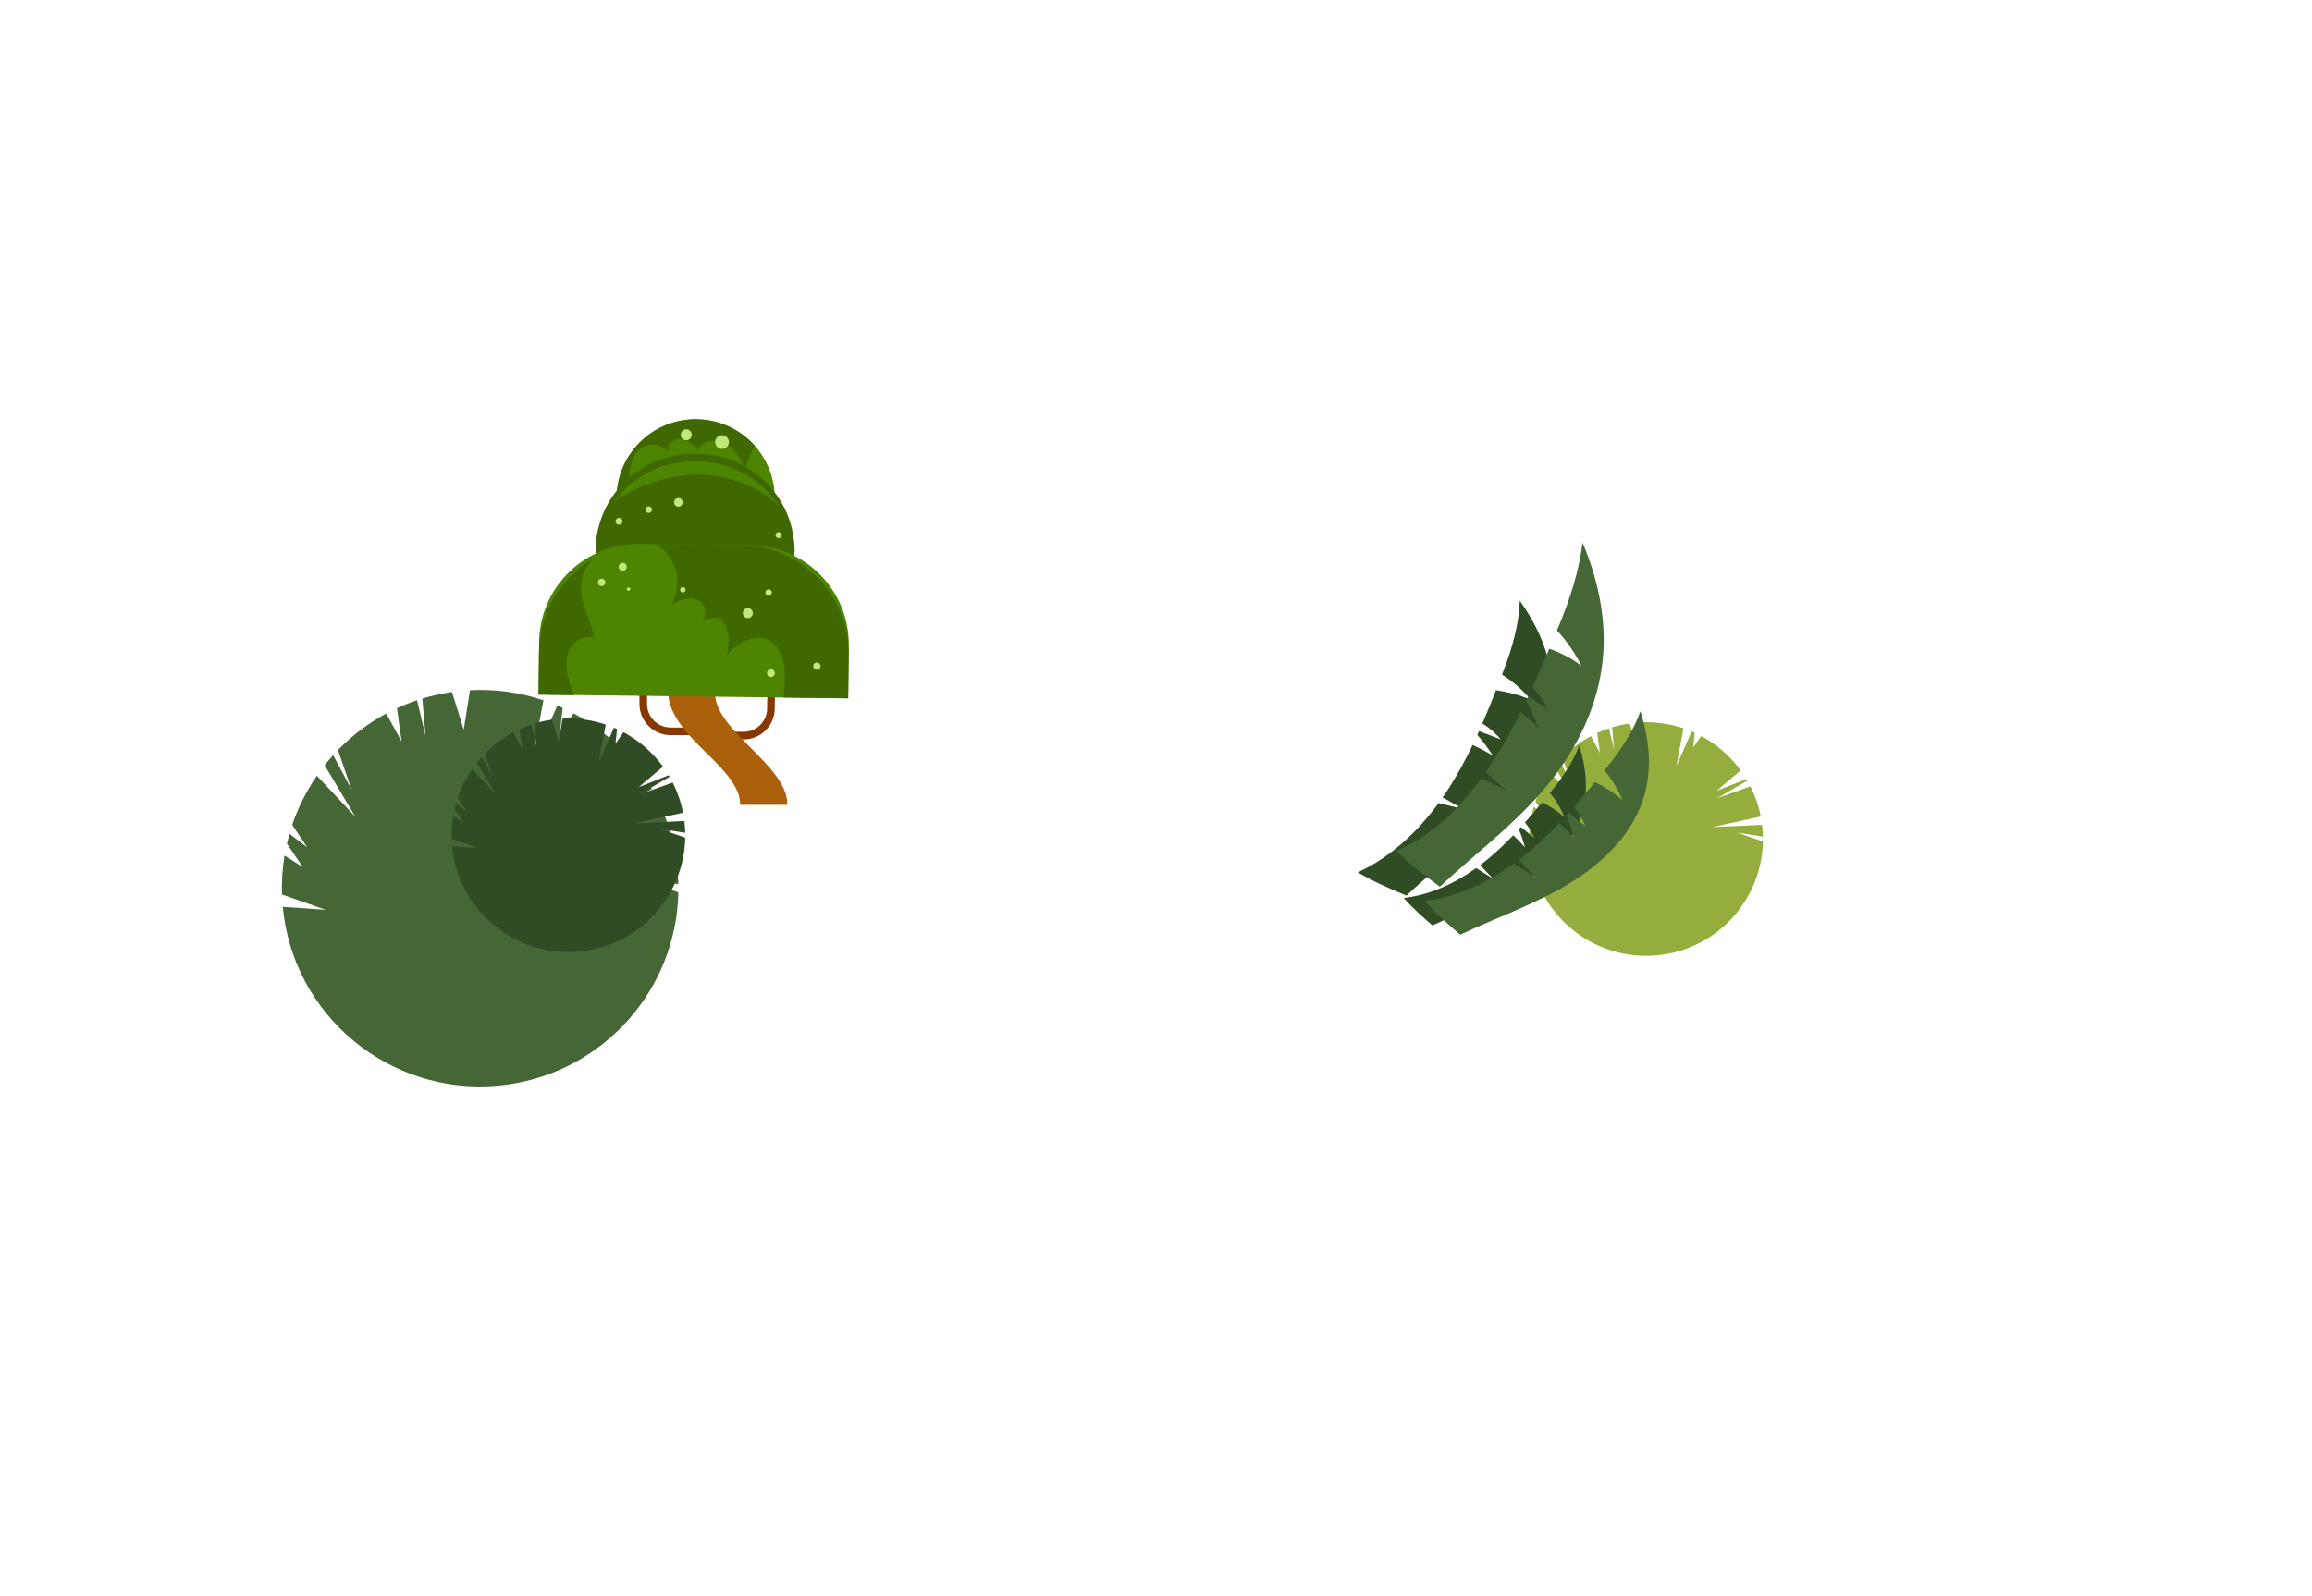 <svg id="e1jhwyU28GS1" xmlns="http://www.w3.org/2000/svg" xmlns:xlink="http://www.w3.org/1999/xlink" viewBox="0 0 1000 690.47" shape-rendering="geometricPrecision" text-rendering="geometricPrecision"><style><![CDATA[#e1jhwyU28GS3_tr {animation: e1jhwyU28GS3_tr__tr 2000ms linear infinite normal forwards}@keyframes e1jhwyU28GS3_tr__tr { 0% {transform: translate(207.662px,384.229px) rotate(0deg)} 50% {transform: translate(207.662px,384.229px) rotate(-3.413deg)} 100% {transform: translate(207.662px,384.229px) rotate(0deg)}} #e1jhwyU28GS4_tr {animation: e1jhwyU28GS4_tr__tr 2000ms linear infinite normal forwards}@keyframes e1jhwyU28GS4_tr__tr { 0% {transform: translate(245.865px,361.313px) rotate(0deg)} 50% {transform: translate(245.865px,361.313px) rotate(-3.583deg)} 100% {transform: translate(245.865px,361.313px) rotate(0deg)}} #e1jhwyU28GS5_tr {animation: e1jhwyU28GS5_tr__tr 2000ms linear infinite normal forwards}@keyframes e1jhwyU28GS5_tr__tr { 0% {transform: translate(712.005px,362.953px) rotate(0deg)} 50% {transform: translate(712.005px,362.953px) rotate(-5.274deg)} 100% {transform: translate(712.005px,362.953px) rotate(0deg)}} #e1jhwyU28GS39_tr {animation: e1jhwyU28GS39_tr__tr 2000ms linear infinite normal forwards}@keyframes e1jhwyU28GS39_tr__tr { 0% {transform: translate(646.606px,384.229px) rotate(0deg)} 50% {transform: translate(646.606px,384.229px) rotate(-3.048deg)} 100% {transform: translate(646.606px,384.229px) rotate(0deg)}} #e1jhwyU28GS40_tr {animation: e1jhwyU28GS40_tr__tr 2000ms linear infinite normal forwards}@keyframes e1jhwyU28GS40_tr__tr { 0% {transform: translate(607.383px,405.898px) rotate(-1.083deg)} 50% {transform: translate(607.383px,405.898px) rotate(-2.777deg)} 100% {transform: translate(607.383px,405.898px) rotate(-1.083deg)}}]]></style><g id="e1jhwyU28GS2"><g id="e1jhwyU28GS3_tr" transform="translate(207.662,384.229) rotate(0)"><path id="e1jhwyU28GS3" d="M274.35,379.5L293.41,382.47C293.35,379.61,293.14,376.72,292.79,373.82L256.2,375.49L291.82,367.69C290.28,359.82,287.7,352.4,284.23,345.54L259.79,354.31L281.94,341.31C281.72,340.94,281.51,340.56,281.29,340.19L259.37,348.85L277.11,333.88C269.45,323.34,259.49,314.69,248.08,308.58L242.17,317.11L243.37,306.24C242.6,305.89,241.83,305.55,241.05,305.22L229.9,330.55L235.05,302.94C225.06,299.56,214.32,298,203.27,298.58L200.58,315.69L195.49,299.34C191.09,299.97,186.81,300.93,182.68,302.18L184.06,318.35L180.39,302.91C177.41,303.91,174.5,305.06,171.69,306.36L173.71,320.83L167.07,308.66C159.26,312.85,152.23,318.2,146.17,324.45L152.01,341.45L144.09,326.67C142.82,328.08,141.58,329.53,140.41,331.02L153.68,353.29L137.06,335.57C132.57,342.09,128.97,349.23,126.4,356.81L132.87,366.55L125.2,360.67C124.8,362.08,124.43,363.51,124.1,364.94L130.97,375.09L123.07,370.1C122.16,375.58,121.77,381.22,121.96,386.94L140.88,393.57L122.3,392.29C122.42,393.56,122.56,394.83,122.74,396.11C129.3,443.01,172.64,475.72,219.54,469.16C261.85,463.24,292.6,427.39,293.41,386L274.35,379.5Z" transform="translate(-207.662,-384.229)" fill="rgb(68,103,53)" stroke="none" stroke-width="1"/></g><g id="e1jhwyU28GS4_tr" transform="translate(245.865,361.313) rotate(0)"><path id="e1jhwyU28GS4" d="M285.14,358.52L296.37,360.27C296.33,358.58,296.21,356.88,296,355.17L274.45,356.16L295.43,351.56C294.52,346.93,293,342.55,290.96,338.51L276.56,343.67L289.61,336.02C289.48,335.8,289.36,335.58,289.23,335.36L276.32,340.46L286.77,331.64C282.26,325.43,276.39,320.34,269.67,316.74L266.19,321.77L266.9,315.37C266.45,315.16,265.99,314.96,265.54,314.77L258.97,329.69L262,313.43C256.11,311.44,249.79,310.52,243.28,310.86L241.7,320.94L238.7,311.31C236.11,311.68,233.59,312.24,231.15,312.98L231.96,322.5L229.8,313.41C228.04,314,226.33,314.68,224.68,315.44L225.87,323.96L221.96,316.79C217.36,319.26,213.22,322.41,209.65,326.09L213.09,336.11L208.42,327.41C207.67,328.24,206.94,329.09,206.25,329.97L214.06,343.09L204.27,332.65C201.62,336.49,199.5,340.7,197.99,345.16L201.8,350.9L197.28,347.43C197.04,348.26,196.82,349.1,196.63,349.95L200.68,355.93L196.03,352.99C195.49,356.22,195.26,359.54,195.38,362.91L206.53,366.82L195.59,366.07C195.66,366.82,195.75,367.57,195.85,368.32C199.71,395.95,225.24,415.21,252.87,411.34C277.79,407.85,295.9,386.74,296.38,362.36L285.14,358.52Z" transform="translate(-245.865,-361.313)" fill="rgb(48,76,37)" stroke="none" stroke-width="1"/></g><g id="e1jhwyU28GS5_tr" transform="translate(712.005,362.953) rotate(0)"><path id="e1jhwyU28GS5" d="M751.28,360.16L762.51,361.91C762.47,360.22,762.35,358.52,762.14,356.81L740.59,357.8L761.57,353.2C760.66,348.57,759.14,344.19,757.1,340.15L742.7,345.31L755.75,337.66C755.62,337.44,755.5,337.22,755.37,337L742.46,342.1L752.91,333.28C748.4,327.07,742.53,321.98,735.81,318.38L732.33,323.41L733.04,317.01C732.59,316.8,732.13,316.6,731.68,316.41L725.11,331.33L728.14,315.07C722.25,313.08,715.93,312.16,709.42,312.5L707.84,322.58L704.84,312.95C702.25,313.32,699.73,313.89,697.29,314.62L698.1,324.14L695.94,315.05C694.18,315.64,692.47,316.32,690.82,317.08L692.01,325.6L688.1,318.43C683.5,320.9,679.36,324.05,675.79,327.73L679.23,337.75L674.56,329.05C673.81,329.88,673.08,330.73,672.39,331.61L680.2,344.73L670.41,334.29C667.76,338.13,665.64,342.34,664.13,346.8L667.94,352.54L663.42,349.07C663.18,349.9,662.96,350.74,662.77,351.59L666.82,357.57L662.17,354.63C661.63,357.86,661.4,361.18,661.52,364.55L672.67,368.46L661.73,367.71C661.8,368.46,661.89,369.21,661.99,369.96C665.85,397.59,691.38,416.85,719.01,412.98C743.93,409.49,762.04,388.38,762.52,364L751.28,360.16Z" transform="translate(-712.005,-362.953)" fill="rgb(147,174,61)" stroke="none" stroke-width="1"/></g><g id="e1jhwyU28GS6"><g id="e1jhwyU28GS7"><g id="e1jhwyU28GS8"><path id="e1jhwyU28GS9" d="M297.95,318L290.03,318C286.44,318,283.06,316.6,280.52,314.05C277.98,311.51,276.59,308.13,276.59,304.53C276.59,301.54,276.54,300.63,276.52,300.36C276.35,299.8,276.49,299.18,276.93,298.74C277.57,298.1,278.61,298.09,279.25,298.73C279.79,299.27,279.88,299.36,279.87,304.53C279.87,307.25,280.92,309.8,282.84,311.73C284.76,313.65,287.31,314.71,290.02,314.71L297.94,314.71C298.85,314.71,299.58,315.45,299.58,316.35C299.59,317.26,298.86,318,297.95,318ZM276.94,301.06C276.94,301.06,276.94,301.06,276.94,301.06C276.94,301.06,276.94,301.06,276.94,301.06ZM276.93,301.06L276.93,301.06L276.93,301.06ZM276.93,301.06L276.93,301.06L276.93,301.06Z" fill="rgb(135,56,0)" stroke="none" stroke-width="1"/></g><g id="e1jhwyU28GS10"><path id="e1jhwyU28GS11" d="M321.66,319.85L313.74,319.85C312.83,319.85,312.1,319.11,312.1,318.21C312.1,317.3,312.83,316.57,313.74,316.57L321.66,316.57C324.37,316.57,326.93,315.51,328.84,313.59C330.76,311.67,331.81,309.11,331.81,306.4C331.81,301.23,331.89,301.15,332.43,300.61C333.07,299.97,334.11,299.97,334.75,300.6C335.19,301.04,335.33,301.67,335.17,302.23C335.14,302.5,335.1,303.4,335.1,306.4C335.1,309.99,333.71,313.37,331.17,315.91C328.63,318.45,325.25,319.85,321.66,319.85ZM334.76,302.91C334.76,302.91,334.76,302.91,334.76,302.91C334.76,302.91,334.76,302.91,334.76,302.91ZM334.76,302.91C334.76,302.91,334.76,302.91,334.76,302.91C334.76,302.91,334.76,302.91,334.76,302.91Z" fill="rgb(135,56,0)" stroke="none" stroke-width="1"/></g><g id="e1jhwyU28GS12"><path id="e1jhwyU28GS13" d="M309.29,300.06C309.29,300.01,309.3,299.95,309.3,299.9L289.03,299.9C289.24,308.33,296.09,316.32,302.94,323.13L304.97,325.13C312.57,332.62,320.37,340.33,320.13,348.16L340.51,348.16C340.81,339.7,332.7,331.54,324.82,323.62C317.19,315.98,309.32,308.08,309.29,300.06Z" fill="rgb(170,96,10)" stroke="none" stroke-width="1"/></g></g><g id="e1jhwyU28GS14" transform="matrix(1 0.012 -0.012 1 2.971 -3.653)"><path id="e1jhwyU28GS15" d="M300.53,181.39L300.53,181.39C319.42,181.39,334.73,196.7,334.73,215.59L334.73,215.59L266.32,215.59L266.32,215.59C266.33,196.7,281.64,181.39,300.53,181.39Z" fill="rgb(77,132,0)" stroke="none" stroke-width="1"/><path id="e1jhwyU28GS16" d="M271.48,215.55C271.4,213.11,271.32,210.67,271.42,208.23C271.53,205.65,271.86,203.03,272.63,200.55C273.37,198.19,274.51,195.89,276.51,194.36C278.42,192.9,280.83,192.3,283.2,192.69C285.11,193.01,286.86,193.97,288.28,195.27C288.34,194.08,288.6,192.88,289.29,191.9C290.78,189.78,293.54,189.79,295.76,190.6C297.93,191.39,299.93,192.81,301.4,194.62C302,193.13,303.23,192,304.79,191.33C308.67,189.66,312.72,190.91,315.74,193.65C318.31,195.99,320.12,199.07,321.53,202.24C323.12,199.09,324.05,195.63,325.87,192.63C319.61,185.73,310.57,181.39,300.52,181.39L300.52,181.39C281.63,181.39,266.32,196.7,266.32,215.59L271.43,215.59C271.45,215.57,271.46,215.56,271.48,215.55Z" fill="rgb(64,104,0)" stroke="none" stroke-width="1"/><path id="e1jhwyU28GS17" d="M299.72,196.34L301.34,196.34C324.67,196.34,343.58,215.25,343.58,238.58L343.58,238.58L257.48,238.58L257.48,238.58C257.48,215.25,276.39,196.34,299.72,196.34Z" fill="rgb(64,104,0)" stroke="none" stroke-width="1"/><path id="e1jhwyU28GS18" d="M299.72,199.63L301.34,199.63C324.67,199.63,343.58,218.54,343.58,241.87L343.58,241.87L257.48,241.87L257.48,241.87C257.48,218.54,276.39,199.63,299.72,199.63Z" fill="rgb(64,104,0)" stroke="none" stroke-width="1"/><path id="e1jhwyU28GS19" d="M270.79,213.82C282.14,207.8,294.94,204.19,307.85,205.66C318.29,206.84,328.92,211.16,336.56,218.55C329,207.15,316.05,199.63,301.34,199.63L299.72,199.63C285.64,199.63,273.18,206.53,265.5,217.12C267.18,215.91,268.94,214.81,270.79,213.82Z" fill="rgb(77,132,0)" stroke="none" stroke-width="1"/><path id="e1jhwyU28GS20" d="M276.43,235.63L324.63,235.63C348.3,235.63,367.5,254.82,367.5,278.5L367.5,301.33L233.57,301.33L233.57,278.5C233.57,254.82,252.76,235.63,276.43,235.63Z" fill="rgb(77,132,0)" stroke="none" stroke-width="1"/><path id="e1jhwyU28GS21" d="M245.79,284.77C246.18,282.32,247.29,280,249.26,278.45C251.53,276.66,254.45,276.11,257.28,276.06C256.67,272.67,255.34,269.48,254.1,266.28C252.92,263.25,251.84,260.17,251.48,256.92C251.09,253.42,251.65,249.81,253.23,246.65C254.16,244.79,255.49,243.19,257.08,241.9C243.03,250,233.56,265.17,233.56,282.55L233.56,301.34L248.87,301.34C246.73,296.19,244.91,290.34,245.79,284.77Z" fill="rgb(64,104,0)" stroke="none" stroke-width="1"/><path id="e1jhwyU28GS22" d="M320.59,235.63L283.15,235.63C285.89,237.13,288.29,239.19,290.08,241.88C294.04,247.85,293.7,255.39,290.7,261.64C291.89,260.92,293.14,260.28,294.44,259.78C297.78,258.52,302.31,258.33,304.44,261.79C305.81,264.03,305.16,266.75,304.18,269.17C305.47,268.16,306.96,267.4,308.58,267.22C313.68,266.67,315.5,272.85,315.52,276.84C315.53,279.05,315.19,281.27,314.61,283.41C316.48,281.32,318.62,279.44,321.01,277.98C324.95,275.58,330.03,274.38,334.05,277.3C338.54,280.56,339.77,286.64,339.98,291.85C340.11,294.97,339.94,298.17,339.52,301.32L367.49,301.32L367.49,282.53C367.49,256.63,346.49,235.63,320.59,235.63Z" fill="rgb(64,104,0)" stroke="none" stroke-width="1"/><path id="e1jhwyU28GS23" d="M267.58,245.62C267.58,244.66,268.36,243.88,269.32,243.88C270.28,243.88,271.06,244.66,271.06,245.62C271.06,246.58,270.28,247.36,269.32,247.36C268.36,247.37,267.58,246.59,267.58,245.62Z" fill="rgb(191,234,123)" stroke="none" stroke-width="1"/><path id="e1jhwyU28GS24" d="M258.66,252.45C258.66,251.56,259.38,250.84,260.27,250.84C261.16,250.84,261.88,251.56,261.88,252.45C261.88,253.34,261.16,254.06,260.27,254.06C259.38,254.06,258.66,253.34,258.66,252.45Z" fill="rgb(191,234,123)" stroke="none" stroke-width="1"/><path id="e1jhwyU28GS25" d="M271.2,255.24C271.2,254.83,271.54,254.49,271.95,254.49C272.36,254.49,272.7,254.83,272.7,255.24C272.7,255.65,272.36,255.99,271.95,255.99C271.54,255.99,271.2,255.66,271.2,255.24Z" fill="rgb(191,234,123)" stroke="none" stroke-width="1"/><path id="e1jhwyU28GS26" d="M294.25,255.24C294.25,254.59,294.78,254.05,295.44,254.05C296.1,254.05,296.63,254.58,296.63,255.24C296.63,255.9,296.1,256.43,295.44,256.43C294.78,256.43,294.25,255.9,294.25,255.24Z" fill="rgb(191,234,123)" stroke="none" stroke-width="1"/><path id="e1jhwyU28GS27" d="M331.14,255.99C331.14,255.21,331.77,254.58,332.55,254.58C333.33,254.58,333.96,255.21,333.96,255.99C333.96,256.77,333.33,257.4,332.55,257.4C331.77,257.4,331.14,256.77,331.14,255.99Z" fill="rgb(191,234,123)" stroke="none" stroke-width="1"/><path id="e1jhwyU28GS28" d="M321.5,264.99C321.5,263.79,322.47,262.82,323.67,262.82C324.87,262.82,325.84,263.79,325.84,264.99C325.84,266.19,324.87,267.16,323.67,267.16C322.47,267.16,321.5,266.19,321.5,264.99Z" fill="rgb(191,234,123)" stroke="none" stroke-width="1"/><path id="e1jhwyU28GS29" d="M352.21,287.57C352.21,286.69,352.92,285.98,353.8,285.98C354.68,285.98,355.39,286.69,355.39,287.57C355.39,288.45,354.68,289.16,353.8,289.16C352.92,289.16,352.21,288.45,352.21,287.57Z" fill="rgb(191,234,123)" stroke="none" stroke-width="1"/><path id="e1jhwyU28GS30" d="M332.28,290.84C332.28,289.91,333.03,289.15,333.96,289.15C334.89,289.15,335.65,289.9,335.65,290.84C335.65,291.77,334.9,292.52,333.96,292.52C333.03,292.53,332.28,291.78,332.28,290.84Z" fill="rgb(191,234,123)" stroke="none" stroke-width="1"/><path id="e1jhwyU28GS31" d="M335.24,231.1C335.24,230.37,335.83,229.78,336.56,229.78C337.29,229.78,337.88,230.37,337.88,231.1C337.88,231.83,337.29,232.42,336.56,232.42C335.83,232.42,335.24,231.83,335.24,231.1Z" fill="rgb(191,234,123)" stroke="none" stroke-width="1"/><path id="e1jhwyU28GS32" d="M291.17,217.46C291.17,216.43,292.01,215.59,293.04,215.59C294.07,215.59,294.91,216.43,294.91,217.46C294.91,218.49,294.07,219.33,293.04,219.33C292,219.33,291.17,218.49,291.17,217.46Z" fill="rgb(191,234,123)" stroke="none" stroke-width="1"/><path id="e1jhwyU28GS33" d="M278.86,220.75C278.86,219.97,279.49,219.33,280.28,219.33C281.06,219.33,281.7,219.96,281.7,220.75C281.7,221.53,281.07,222.16,280.28,222.16C279.5,222.16,278.86,221.53,278.86,220.75Z" fill="rgb(191,234,123)" stroke="none" stroke-width="1"/><path id="e1jhwyU28GS34" d="M265.98,225.94C265.98,225.12,266.65,224.45,267.47,224.45C268.29,224.45,268.96,225.12,268.96,225.94C268.96,226.76,268.29,227.43,267.47,227.43C266.65,227.43,265.98,226.77,265.98,225.94Z" fill="rgb(191,234,123)" stroke="none" stroke-width="1"/><circle id="e1jhwyU28GS35" r="2.97" transform="matrix(1 0 0 1 311.62 191.14)" fill="rgb(191,234,123)" stroke="none" stroke-width="1"/><path id="e1jhwyU28GS36" d="M293.73,188.17C293.73,186.86,294.8,185.79,296.11,185.79C297.42,185.79,298.49,186.85,298.49,188.17C298.49,189.48,297.42,190.55,296.11,190.55C294.79,190.55,293.73,189.48,293.73,188.17Z" fill="rgb(191,234,123)" stroke="none" stroke-width="1"/></g></g><g id="e1jhwyU28GS37"><path id="e1jhwyU28GS38" d="M633.73,350.24C630.42,348.59,627.17,346.82,623.97,344.95C625.09,343.33,626.18,341.7,627.23,340.04C630.84,334.31,634.03,328.35,636.96,322.25C639.96,323.65,642.9,325.18,645.76,326.84C643.61,323.91,641.5,320.66,638.97,317.93C639.22,317.38,639.47,316.82,639.72,316.27C642.86,317.47,645.99,318.67,649.13,319.86C646.89,317.17,644.17,314.83,641.16,312.98C643.22,308.22,645.16,303.4,647.06,298.56C652.28,299.42,657.35,300.55,662.22,302.82C658.64,298.53,654.39,294.81,649.67,291.82C649.93,291.15,650.19,290.48,650.44,289.81C654.02,280.48,657.06,269.84,657.32,259.85C665.16,270.75,670.84,283.57,671.38,296.99C672.14,316.02,662.55,334.13,650.06,348.51C637.58,362.89,622.19,374.4,608.3,387.43C601.17,384.4,593.91,381.36,587.28,377.35C601.39,370.86,613.03,359.96,622.24,347.37C626.08,348.33,629.9,349.29,633.73,350.24Z" fill="rgb(48,76,37)" stroke="none" stroke-width="1"/><g id="e1jhwyU28GS39_tr" transform="translate(646.606,384.229) rotate(0)"><path id="e1jhwyU28GS39" d="M652.7,341.87C648.9,339.34,645.18,336.68,641.55,333.9C643.17,332.09,644.75,330.25,646.29,328.38C651.59,321.91,656.4,315.1,660.91,308.07C664.37,310.24,667.74,312.56,671,315.02C668.81,311.1,666.72,306.8,664.04,303.08C664.43,302.44,664.82,301.8,665.21,301.16C668.87,303.1,672.53,305.05,676.19,306.99C673.86,303.36,670.87,300.07,667.47,297.36C670.72,291.84,673.83,286.23,676.88,280.59C683.15,282.44,689.19,284.6,694.81,288.12C691.07,282.32,686.43,277.12,681.11,272.73C681.53,271.95,681.95,271.16,682.37,270.38C688.18,259.49,693.51,246.91,695.35,234.71C703.3,249.26,708.31,265.83,706.94,282.35C704.99,305.77,690.48,326.52,673,342.23C655.52,357.95,634.93,369.72,615.93,383.57C607.65,378.78,599.22,373.96,591.7,368.04C609.97,362.23,625.89,350.64,639.08,336.61C643.62,338.36,648.16,340.11,652.7,341.87Z" transform="scale(0.777,1) translate(-646.606,-384.229)" fill="rgb(68,103,53)" stroke="none" stroke-width="1"/></g></g><g id="e1jhwyU28GS40_tr" transform="translate(607.383,405.898) rotate(-1.083)"><g id="e1jhwyU28GS40" transform="translate(-606.659,-405.075)"><path id="e1jhwyU28GS41" d="M645.6,380.05C643.7,378.1,641.87,376.08,640.11,374.01C641.28,373.16,642.44,372.29,643.56,371.39C647.46,368.29,651.12,364.92,654.63,361.39C656.37,363.09,658.04,364.87,659.63,366.71C658.85,364.15,658.17,361.38,657.08,358.88C657.39,358.56,657.7,358.23,658,357.9C659.89,359.49,661.78,361.08,663.66,362.68C662.76,360.27,661.43,357.98,659.79,355.97C662.37,353.16,664.89,350.29,667.38,347.39C670.8,349.25,674.05,351.27,676.88,354.03C675.43,350.18,673.38,346.57,670.83,343.34C671.17,342.94,671.51,342.53,671.86,342.13C676.61,336.52,681.3,329.86,683.9,322.99C686.7,332.46,687.54,342.75,684.66,352.2C680.58,365.6,669.52,375.86,657.36,382.82C645.2,389.78,631.73,394.04,618.92,399.72C614.7,395.89,610.4,392.02,606.76,387.62C618.13,386.54,628.86,381.79,638.31,375.27C640.75,376.87,643.17,378.46,645.6,380.05Z" fill="rgb(48,76,37)" stroke="none" stroke-width="1"/><path id="e1jhwyU28GS42" d="M660.8,378.84C658.77,376.16,656.83,373.41,654.99,370.6C656.55,369.74,658.1,368.84,659.62,367.91C664.87,364.7,669.86,361.13,674.7,357.34C676.58,359.69,678.35,362.12,680.02,364.62C679.45,361.36,679.04,357.87,678.08,354.63C678.51,354.28,678.93,353.93,679.36,353.58C681.43,355.82,683.5,358.06,685.57,360.29C684.83,357.2,683.55,354.2,681.85,351.49C685.44,348.44,688.96,345.3,692.45,342.13C696.36,344.93,700.03,347.9,703.08,351.7C701.89,346.77,699.93,342.03,697.29,337.69C697.77,337.25,698.25,336.81,698.73,336.36C705.4,330.21,712.16,322.76,716.39,314.74C718.38,326.77,717.85,339.5,712.89,350.64C705.85,366.44,690.74,377.32,674.79,384C658.84,390.68,641.68,393.86,625.13,398.87C620.54,393.53,615.85,388.14,612.07,382.2C626.17,382.6,640.04,378.41,652.6,371.86C655.34,374.2,658.07,376.52,660.8,378.84Z" transform="matrix(0.992 -0.128 0.128 0.992 -40.307 88.301)" fill="rgb(68,103,53)" stroke="none" stroke-width="1"/></g></g></g></svg>